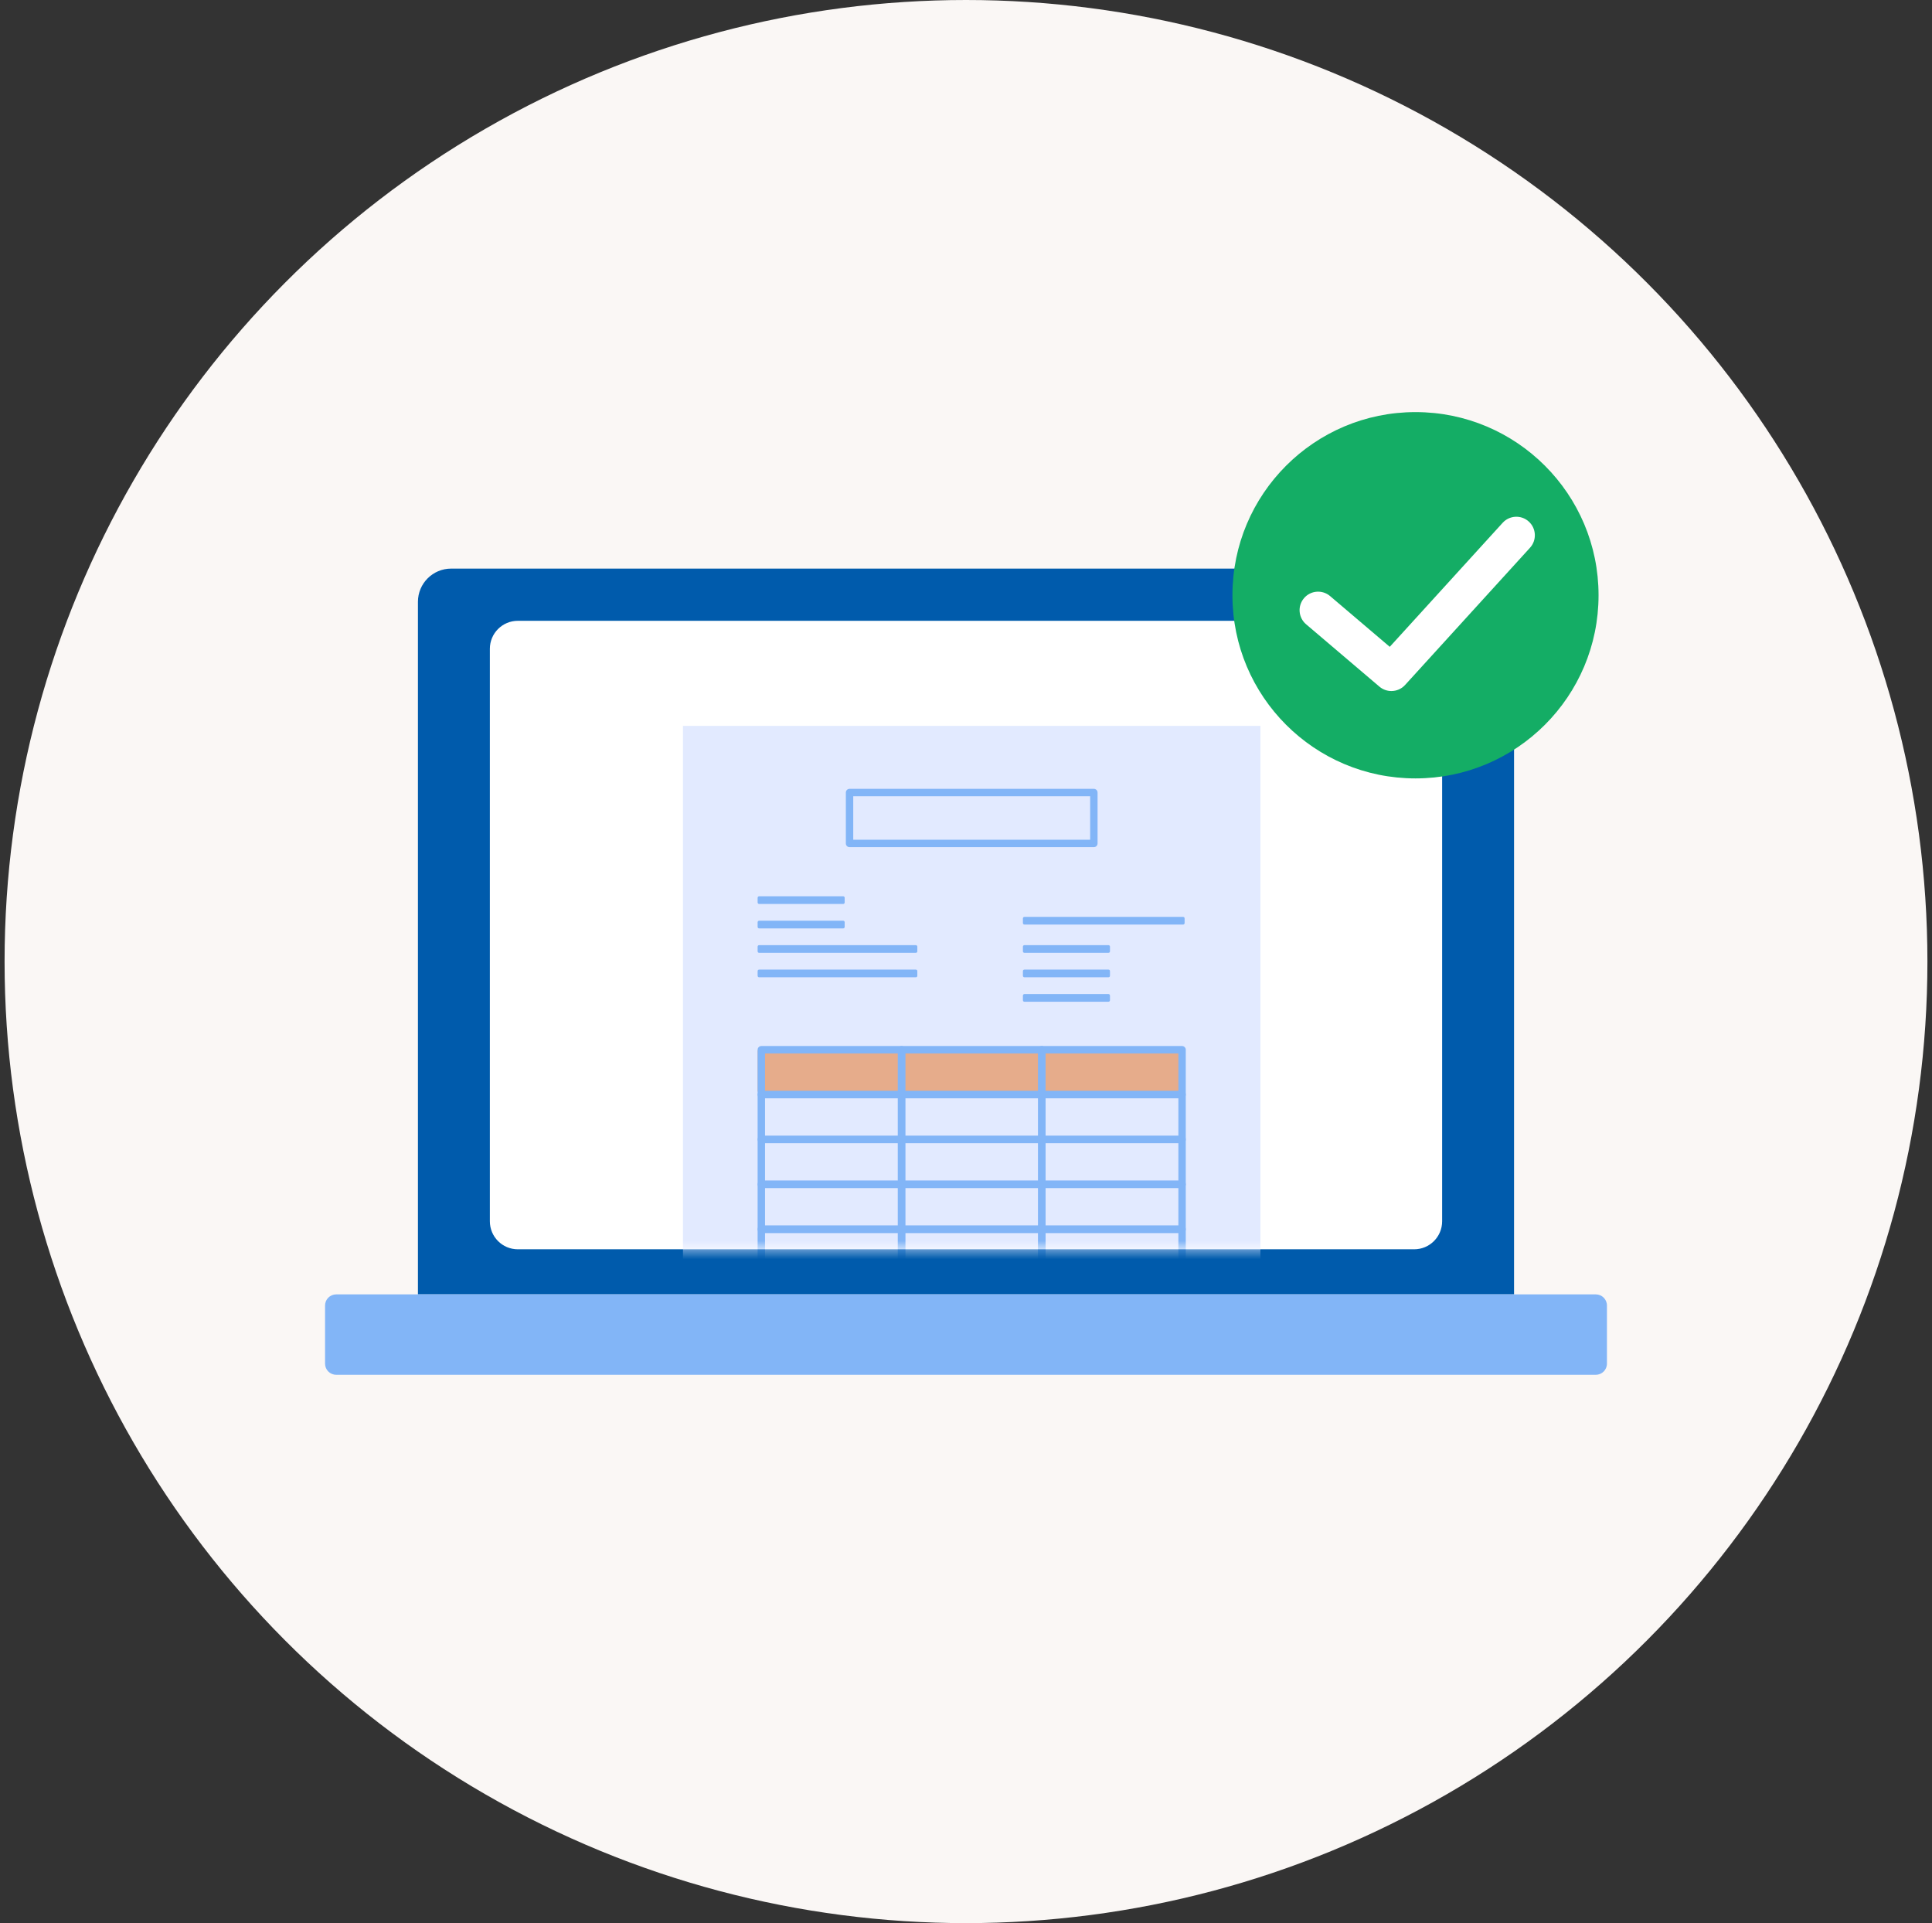 <svg width="211" height="210" viewBox="0 0 211 210" fill="none" xmlns="http://www.w3.org/2000/svg">
<rect x="0" y="0" width="211" height="210" fill="#333333" stroke="none"/>
<circle cx="105.5" cy="105" r="105" fill="#FAF7F5"/>
<g clip-path="url(#clip0_3459_4745)">
<path d="M165.354 141.343V65.718C165.354 63.715 163.731 62.09 161.728 62.09H49.271C47.269 62.09 45.644 63.714 45.644 65.718V141.343H165.354Z" fill="#005BAC"/>
<path d="M174.284 141.344H36.716C36.044 141.344 35.5 141.888 35.5 142.56V148.907C35.5 149.579 36.044 150.123 36.716 150.123H174.284C174.956 150.123 175.5 149.579 175.5 148.907V142.56C175.5 141.888 174.956 141.344 174.284 141.344Z" fill="#82B5F7"/>
<path d="M154.444 67.79H56.556C54.868 67.79 53.5 69.158 53.5 70.846V133.364C53.5 135.052 54.868 136.421 56.556 136.421H154.444C156.132 136.421 157.5 135.052 157.5 133.364V70.846C157.5 69.158 156.132 67.79 154.444 67.79Z" fill="white"/>
<mask id="mask0_3459_4745" style="mask-type:luminance" maskUnits="userSpaceOnUse" x="39" y="74" width="135" height="63">
<path d="M170.262 74.069H43.094C41.329 74.069 39.898 75.5 39.898 77.266V133.224C39.898 134.989 41.329 136.421 43.094 136.421H170.262C172.027 136.421 173.458 134.989 173.458 133.224V77.266C173.458 75.5 172.027 74.069 170.262 74.069Z" fill="white"/>
</mask>
<g mask="url(#mask0_3459_4745)">
<path d="M137.654 79.264H74.59V165H137.654V79.264Z" fill="#E2EAFF"/>
<path d="M129.377 114.7H82.743V119.197H129.377V114.7Z" fill="#E6AC8B"/>
<path d="M119.464 92.509H92.782C92.56 92.509 92.378 92.328 92.378 92.105V86.544C92.378 86.322 92.558 86.139 92.782 86.139H119.464C119.686 86.139 119.868 86.32 119.868 86.544V92.105C119.868 92.327 119.687 92.509 119.464 92.509ZM93.186 91.7H119.059V86.948H93.186V91.7Z" fill="#82B5F7"/>
<path d="M98.464 124.835H83.147C82.925 124.835 82.743 124.654 82.743 124.431V119.529C82.743 119.307 82.924 119.125 83.147 119.125H98.464C98.686 119.125 98.868 119.306 98.868 119.529V124.431C98.868 124.653 98.688 124.835 98.464 124.835ZM83.552 124.026H98.06V119.934H83.552V124.026Z" fill="#82B5F7"/>
<path d="M98.464 119.934H83.147C82.925 119.934 82.743 119.753 82.743 119.53V114.629C82.743 114.406 82.924 114.224 83.147 114.224H98.464C98.686 114.224 98.868 114.405 98.868 114.629V119.53C98.868 119.752 98.688 119.934 98.464 119.934ZM83.552 119.125H98.06V115.033H83.552V119.125Z" fill="#82B5F7"/>
<path d="M113.781 124.835H98.464C98.242 124.835 98.06 124.654 98.06 124.431V119.529C98.06 119.307 98.241 119.125 98.464 119.125H113.781C114.003 119.125 114.185 119.306 114.185 119.529V124.431C114.185 124.653 114.005 124.835 113.781 124.835ZM98.868 124.026H113.379V119.934H98.868V124.026Z" fill="#82B5F7"/>
<path d="M113.781 119.934H98.464C98.242 119.934 98.06 119.753 98.06 119.53V114.629C98.06 114.406 98.241 114.224 98.464 114.224H113.781C114.003 114.224 114.185 114.405 114.185 114.629V119.53C114.185 119.752 114.005 119.934 113.781 119.934ZM98.868 119.125H113.379V115.033H98.868V119.125Z" fill="#82B5F7"/>
<path d="M129.098 124.835H113.781C113.559 124.835 113.377 124.654 113.377 124.431V119.529C113.377 119.307 113.558 119.125 113.781 119.125H129.098C129.32 119.125 129.502 119.306 129.502 119.529V124.431C129.502 124.653 129.322 124.835 129.098 124.835ZM114.185 124.026H128.694V119.934H114.185V124.026Z" fill="#82B5F7"/>
<path d="M129.098 119.934H113.781C113.559 119.934 113.377 119.753 113.377 119.53V114.629C113.377 114.406 113.558 114.224 113.781 114.224H129.098C129.32 114.224 129.502 114.405 129.502 114.629V119.53C129.502 119.752 129.322 119.934 129.098 119.934ZM114.185 119.125H128.694V115.033H114.185V119.125Z" fill="#82B5F7"/>
<path d="M98.464 129.736H83.147C82.925 129.736 82.743 129.555 82.743 129.332V124.431C82.743 124.208 82.924 124.026 83.147 124.026H98.464C98.686 124.026 98.868 124.207 98.868 124.431V129.332C98.868 129.554 98.688 129.736 98.464 129.736ZM83.552 128.927H98.06V124.833H83.552V128.927Z" fill="#82B5F7"/>
<path d="M113.781 129.736H98.464C98.242 129.736 98.06 129.555 98.06 129.332V124.431C98.06 124.208 98.241 124.026 98.464 124.026H113.781C114.003 124.026 114.185 124.207 114.185 124.431V129.332C114.185 129.554 114.005 129.736 113.781 129.736ZM98.868 128.927H113.379V124.833H98.868V128.927Z" fill="#82B5F7"/>
<path d="M129.098 129.736H113.781C113.559 129.736 113.377 129.555 113.377 129.332V124.431C113.377 124.208 113.558 124.026 113.781 124.026H129.098C129.32 124.026 129.502 124.207 129.502 124.431V129.332C129.502 129.554 129.322 129.736 129.098 129.736ZM114.185 128.927H128.694V124.833H114.185V128.927Z" fill="#82B5F7"/>
<path d="M98.464 134.638H83.147C82.925 134.638 82.743 134.458 82.743 134.234V129.333C82.743 129.111 82.924 128.929 83.147 128.929H98.464C98.686 128.929 98.868 129.109 98.868 129.333V134.234C98.868 134.456 98.688 134.638 98.464 134.638ZM83.552 133.83H98.06V129.736H83.552V133.83Z" fill="#82B5F7"/>
<path d="M113.781 134.638H98.464C98.242 134.638 98.06 134.458 98.06 134.234V129.333C98.06 129.111 98.241 128.929 98.464 128.929H113.781C114.003 128.929 114.185 129.109 114.185 129.333V134.234C114.185 134.456 114.005 134.638 113.781 134.638ZM98.868 133.83H113.379V129.736H98.868V133.83Z" fill="#82B5F7"/>
<path d="M129.098 134.638H113.781C113.559 134.638 113.377 134.458 113.377 134.234V129.333C113.377 129.111 113.558 128.929 113.781 128.929H129.098C129.32 128.929 129.502 129.109 129.502 129.333V134.234C129.502 134.456 129.322 134.638 129.098 134.638ZM114.185 133.83H128.694V129.736H114.185V133.83Z" fill="#82B5F7"/>
<path d="M98.464 139.54H83.147C82.925 139.54 82.743 139.359 82.743 139.135V134.234C82.743 134.012 82.924 133.83 83.147 133.83H98.464C98.686 133.83 98.868 134.01 98.868 134.234V139.135C98.868 139.358 98.688 139.54 98.464 139.54ZM83.552 138.731H98.06V134.637H83.552V138.731Z" fill="#82B5F7"/>
<path d="M113.781 139.54H98.464C98.242 139.54 98.06 139.359 98.06 139.135V134.234C98.06 134.012 98.241 133.83 98.464 133.83H113.781C114.003 133.83 114.185 134.01 114.185 134.234V139.135C114.185 139.358 114.005 139.54 113.781 139.54ZM98.868 138.731H113.379V134.637H98.868V138.731Z" fill="#82B5F7"/>
<path d="M129.098 139.54H113.781C113.559 139.54 113.377 139.359 113.377 139.135V134.234C113.377 134.012 113.558 133.83 113.781 133.83H129.098C129.32 133.83 129.502 134.01 129.502 134.234V139.135C129.502 139.358 129.322 139.54 129.098 139.54ZM114.185 138.731H128.694V134.637H114.185V138.731Z" fill="#82B5F7"/>
<path d="M129.214 100.121H111.878C111.788 100.121 111.716 100.193 111.716 100.283V100.797C111.716 100.887 111.788 100.959 111.878 100.959H129.214C129.303 100.959 129.375 100.887 129.375 100.797V100.283C129.375 100.193 129.303 100.121 129.214 100.121Z" fill="#82B5F7"/>
<path d="M92.089 97.871H82.905C82.816 97.871 82.743 97.943 82.743 98.033V98.547C82.743 98.637 82.816 98.709 82.905 98.709H92.089C92.178 98.709 92.251 98.637 92.251 98.547V98.033C92.251 97.943 92.178 97.871 92.089 97.871Z" fill="#82B5F7"/>
<path d="M92.089 100.54H82.905C82.816 100.54 82.743 100.613 82.743 100.702V101.217C82.743 101.306 82.816 101.379 82.905 101.379H92.089C92.178 101.379 92.251 101.306 92.251 101.217V100.702C92.251 100.613 92.178 100.54 92.089 100.54Z" fill="#82B5F7"/>
<path d="M100.022 103.209H82.905C82.816 103.209 82.743 103.282 82.743 103.372V103.886C82.743 103.975 82.816 104.048 82.905 104.048H100.022C100.112 104.048 100.184 103.975 100.184 103.886V103.372C100.184 103.282 100.112 103.209 100.022 103.209Z" fill="#82B5F7"/>
<path d="M121.062 103.209H111.878C111.788 103.209 111.716 103.282 111.716 103.372V103.886C111.716 103.975 111.788 104.048 111.878 104.048H121.062C121.151 104.048 121.224 103.975 121.224 103.886V103.372C121.224 103.282 121.151 103.209 121.062 103.209Z" fill="#82B5F7"/>
<path d="M121.062 105.879H111.878C111.788 105.879 111.716 105.951 111.716 106.041V106.555C111.716 106.645 111.788 106.717 111.878 106.717H121.062C121.151 106.717 121.224 106.645 121.224 106.555V106.041C121.224 105.951 121.151 105.879 121.062 105.879Z" fill="#82B5F7"/>
<path d="M121.062 108.55H111.878C111.788 108.55 111.716 108.622 111.716 108.712V109.226C111.716 109.316 111.788 109.388 111.878 109.388H121.062C121.151 109.388 121.224 109.316 121.224 109.226V108.712C121.224 108.622 121.151 108.55 121.062 108.55Z" fill="#82B5F7"/>
<path d="M100.022 105.879H82.905C82.816 105.879 82.743 105.951 82.743 106.041V106.555C82.743 106.645 82.816 106.717 82.905 106.717H100.022C100.112 106.717 100.184 106.645 100.184 106.555V106.041C100.184 105.951 100.112 105.879 100.022 105.879Z" fill="#82B5F7"/>
</g>
<path d="M154.591 85C165.632 85 174.583 76.046 174.583 65C174.583 53.954 165.632 45 154.591 45C143.549 45 134.599 53.954 134.599 65C134.599 76.046 143.549 85 154.591 85Z" fill="#14AD65"/>
<path d="M151.958 75.459C151.494 75.459 151.03 75.301 150.65 74.978L142.645 68.171C141.794 67.449 141.69 66.172 142.413 65.321C143.135 64.469 144.412 64.368 145.262 65.089L151.78 70.632L164.111 57.088C164.863 56.263 166.142 56.203 166.966 56.955C167.791 57.707 167.851 58.986 167.099 59.811L153.453 74.799C153.056 75.237 152.507 75.459 151.958 75.459Z" fill="white"/>
</g>
<defs>
<clipPath id="clip0_3459_4745">
<rect width="140" height="120" fill="white" transform="translate(35.5 45)"/>
</clipPath>
</defs>
</svg>
